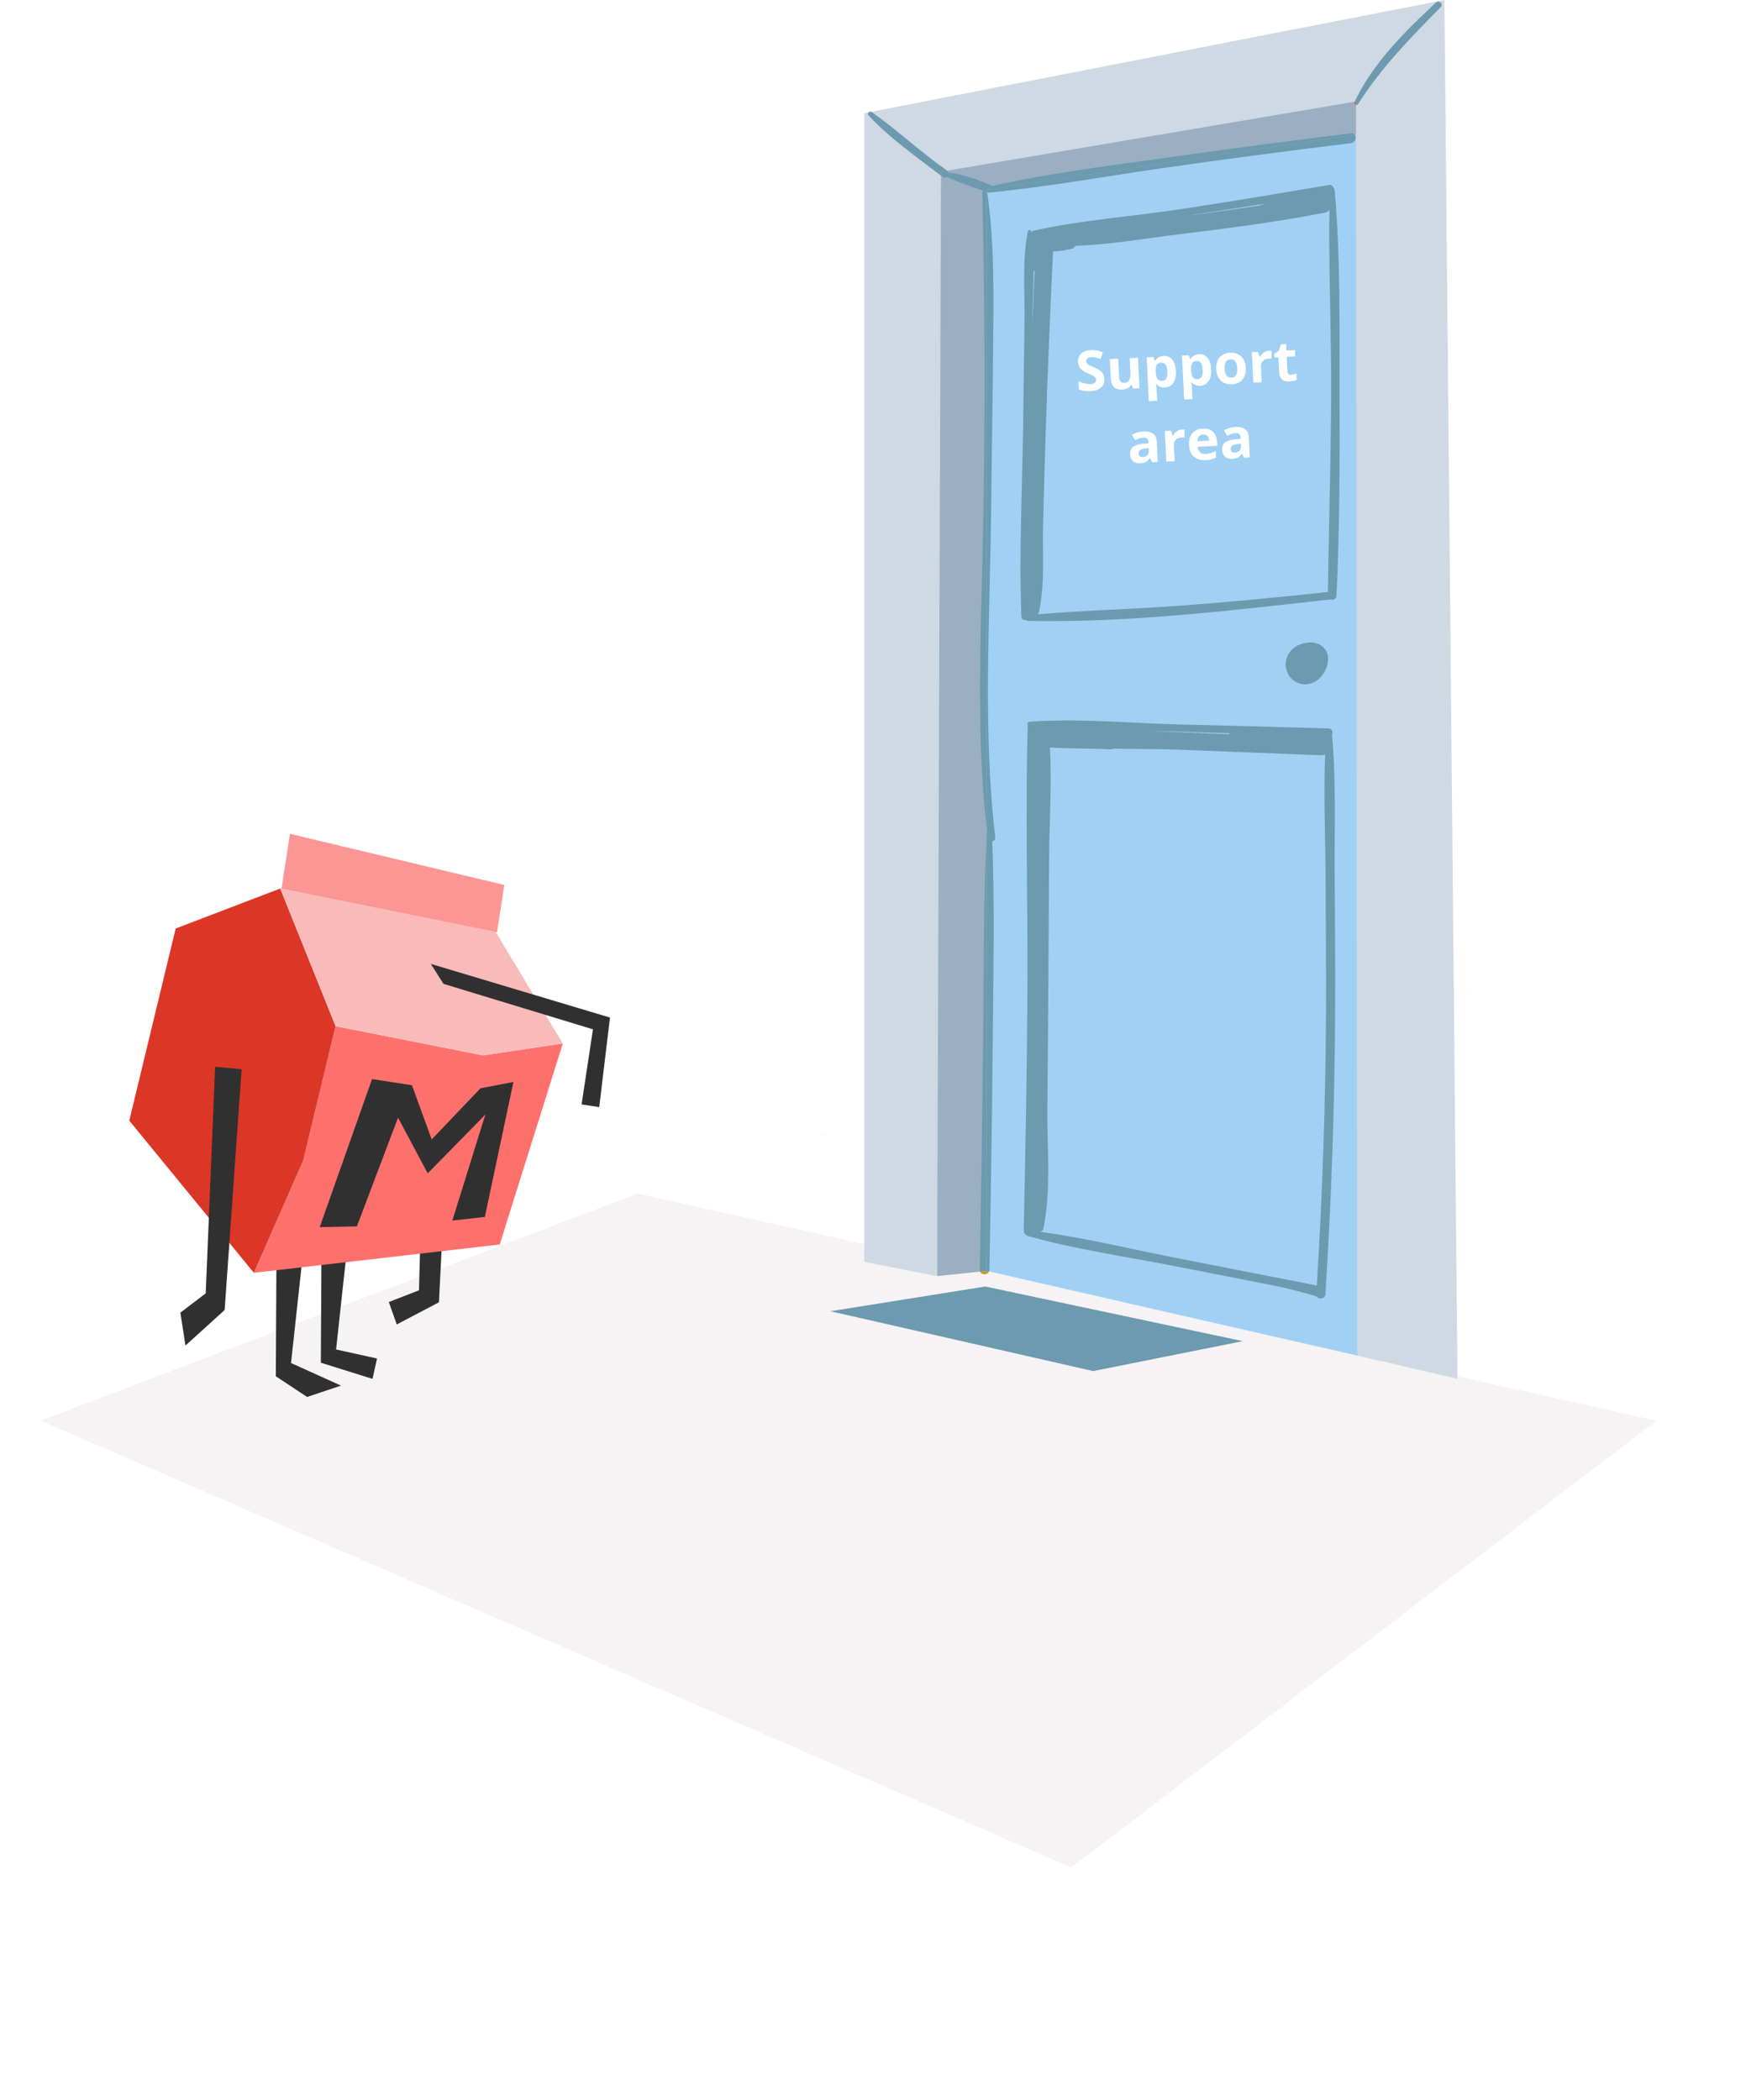 <svg width="375" height="451" viewBox="0 0 375 451" fill="none" xmlns="http://www.w3.org/2000/svg">
<g opacity="0.1" filter="url(#filter0_f)">
<path d="M8.757 305.131L230.102 401.109L355.78 305.131L136.935 256.36L8.757 305.131Z" fill="#948982"/>
</g>
<path d="M178.358 281.636L211.606 276.327L266.928 288.062L234.796 294.489L178.358 281.636" fill="#6C9AAE"/>
<path d="M176.739 243.818C176.602 243.786 176.465 243.755 176.328 243.724C176.337 243.723 176.346 243.723 176.355 243.723C176.488 243.723 176.621 243.753 176.739 243.818Z" fill="#3AA03C"/>
<path d="M315.216 212.604C315.332 212.527 315.448 212.447 315.563 212.368C315.47 212.474 315.352 212.559 315.216 212.604Z" fill="#30956B"/>
<path d="M207.135 36.042L298.779 22.352L296.531 292.308L211.885 272.974L207.135 36.042" fill="#A0D1F5"/>
<path d="M211.886 272.975V40.793L293.751 28.499V19.279L200.151 34.367L201.269 274.092L211.886 272.975" fill="#9BAFC2"/>
<path d="M201.269 274.092L185.623 271.019V24.308L310.235 -5.03157e-05L313.029 296.164L291.515 291.136L291.236 21.794L202.107 36.881L201.269 274.092" fill="#CFD9E3"/>
<path d="M225.454 133.411C223.911 133.411 222.367 133.397 220.828 133.367C220.614 133.362 220.462 133.277 220.364 133.155C220.29 133.175 220.213 133.185 220.137 133.185C219.758 133.185 219.385 132.938 219.365 132.432C218.835 118.43 219.589 104.268 219.768 90.257C219.857 83.367 219.908 76.474 220.038 69.584C220.161 63.142 219.469 55.957 220.772 49.647C220.806 49.486 220.956 49.404 221.104 49.404C221.251 49.404 221.396 49.484 221.426 49.647C221.448 49.769 221.459 49.896 221.479 50.019C221.498 49.818 221.612 49.632 221.849 49.579C232.223 47.249 243.145 46.511 253.666 44.918C264.274 43.311 274.849 41.518 285.43 39.738C285.486 39.728 285.54 39.724 285.593 39.724C286.041 39.724 286.358 40.05 286.463 40.414C286.561 40.499 286.632 40.623 286.646 40.787C287.942 55.186 287.662 69.92 287.713 84.371C287.765 98.889 287.738 113.449 287.044 127.954C287.016 128.547 286.552 128.842 286.096 128.842C285.956 128.842 285.816 128.814 285.689 128.758C265.852 130.971 245.487 133.411 225.454 133.411ZM285.526 45.059C285.31 45.361 284.97 45.596 284.471 45.693C274.136 47.679 263.654 49.074 253.208 50.328C246.08 51.183 238.394 52.568 230.933 52.797C230.865 53.066 230.675 53.303 230.291 53.397C229.072 53.698 227.555 53.988 226.173 54.014C225.556 66.777 225.025 79.543 224.606 92.314C224.382 99.178 224.186 106.043 224.02 112.909C223.874 118.941 224.451 125.509 223.149 131.417C223.101 131.635 222.99 131.805 222.857 131.955C233.061 131.072 243.343 130.849 253.557 130.087C264.123 129.298 274.671 128.305 285.201 127.143C285.41 112.884 285.842 98.633 285.894 84.371C285.943 71.289 285.344 58.143 285.526 45.059V45.059ZM222.01 58.124C221.989 61.989 221.717 65.907 221.707 69.584L221.705 69.73C221.866 65.908 222.047 62.088 222.223 58.267C222.146 58.229 222.076 58.182 222.01 58.124ZM271.954 43.712C266.109 44.647 260.254 45.539 254.4 46.404C259.843 45.724 265.266 44.934 270.684 44.109C270.755 44.066 270.823 44.021 270.918 43.994C271.26 43.894 271.61 43.807 271.954 43.712Z" fill="#6C9AAE"/>
<path d="M280.33 146.985C278.178 146.985 276.222 145.293 276.139 142.832C276.086 141.278 276.887 139.839 278.158 138.973C278.769 138.556 279.62 138.176 280.435 138.11C280.784 138.022 281.144 137.975 281.506 137.975C282.106 137.975 282.712 138.104 283.284 138.387C286.606 140.032 285.235 144.587 282.691 146.26C281.933 146.759 281.119 146.985 280.33 146.985" fill="#6C9AAE"/>
<path d="M283.631 278.902C283.296 278.902 282.969 278.754 282.81 278.456C280.113 277.644 277.383 276.962 274.638 276.332C267.063 274.845 259.487 273.357 251.91 271.87C241.54 269.835 230.832 268.352 220.667 265.446C220.515 265.401 220.407 265.305 220.337 265.186C220.061 265.023 219.865 264.731 219.874 264.31C220.256 246.244 220.619 228.181 220.674 210.11C220.729 192.062 220.204 173.948 220.732 155.909C220.735 155.829 220.752 155.762 220.778 155.702C220.591 155.454 220.688 155.047 221.103 155.016C223.791 154.819 226.503 154.742 229.227 154.742C237.226 154.742 245.327 155.401 253.24 155.597C263.952 155.861 274.665 156.143 285.376 156.466C286.098 156.487 286.322 157.244 286.07 157.729C287.015 167.792 286.578 178.175 286.657 188.274C286.733 197.99 286.798 207.705 286.752 217.42C286.656 237.618 285.95 257.805 284.667 277.962C284.628 278.588 284.12 278.902 283.631 278.902V278.902ZM225.496 160.557C225.932 168.532 225.362 176.737 225.321 184.677C225.275 193.524 225.223 202.372 225.163 211.219C225.102 220.343 225.035 229.467 224.95 238.591C224.872 246.796 225.774 255.758 224.106 263.812C224.027 264.197 223.763 264.447 223.443 264.588C232.877 265.84 242.27 268.151 251.586 269.98C261.997 272.023 272.408 274.067 282.818 276.11C284.029 256.57 284.7 237 284.792 217.42C284.84 207.425 284.731 197.432 284.692 187.437C284.659 179.034 284.246 170.449 284.617 162.007C284.379 162.138 284.099 162.219 283.764 162.219C283.737 162.219 283.71 162.219 283.682 162.218L253.107 161.018C248.542 160.839 243.791 160.902 239.051 160.809C238.904 160.901 238.721 160.957 238.498 160.957C238.474 160.957 238.45 160.957 238.426 160.955C234.126 160.722 229.791 160.813 225.496 160.557V160.557ZM246.824 157.018C249.193 157.112 251.564 157.206 253.933 157.299C257.287 157.432 260.641 157.565 263.994 157.697C264.009 157.629 264.034 157.562 264.065 157.497C260.457 157.384 256.848 157.271 253.24 157.153C251.114 157.083 248.972 157.046 246.824 157.018" fill="#6C9AAE"/>
<path d="M186.526 24.132C186.614 24.007 186.748 23.921 186.897 23.921C186.979 23.921 187.067 23.947 187.155 24.009L186.526 24.132" fill="#F4A42A"/>
<path d="M211.447 273.7C211.052 273.7 210.66 273.507 210.501 273.12L211.885 272.974L212.425 273.098C212.257 273.5 211.85 273.7 211.447 273.7Z" fill="#C99A2A"/>
<path d="M212.425 273.098L211.886 272.974V179.353C211.902 179.007 211.92 178.66 211.937 178.313C211.92 178.158 211.903 178.001 211.886 177.845V40.792L290.951 28.919C291.403 29.469 291.134 30.63 290.161 30.748C276.808 32.379 263.471 34.135 250.154 36.037C237.789 37.803 225.411 40.084 212.98 41.306L212.816 41.288C212.709 41.35 212.589 41.387 212.46 41.387C212.381 41.387 212.298 41.373 212.214 41.343L212.027 41.278C213.654 52.514 213.391 64.07 213.291 75.395C213.191 86.854 212.993 98.313 212.869 109.771C212.618 133.039 211.055 156.702 213.756 179.869C213.813 180.357 213.487 180.606 213.111 180.641C213.678 194.918 213.334 209.242 213.218 223.524C213.085 239.916 212.816 256.307 212.505 272.698C212.502 272.848 212.474 272.981 212.425 273.098" fill="#6C9AAE"/>
<path d="M210.501 273.12C210.451 272.999 210.425 272.858 210.428 272.698C210.742 256.307 210.961 239.916 211.165 223.524C211.348 208.807 211.175 194.056 211.886 179.353V272.974L210.501 273.12ZM211.886 177.845C209.457 155.599 210.84 132.909 211.216 110.593C211.606 87.475 211.532 64.488 210.981 41.382C210.977 41.206 211.066 41.076 211.187 40.986C208.549 40.07 205.825 39.154 203.304 37.987C203.18 38.09 203.032 38.153 202.873 38.153C202.734 38.153 202.587 38.104 202.442 37.992C202.33 37.905 202.217 37.819 202.104 37.731L202.107 36.881L203.408 36.66C203.515 36.769 203.582 36.894 203.616 37.025C206.77 37.427 209.971 38.568 212.867 39.795C212.963 39.835 213.032 39.894 213.094 39.957C225.885 37.073 239.085 35.491 252.057 33.655C264.742 31.86 277.444 30.194 290.161 28.642C290.212 28.636 290.26 28.633 290.307 28.633C290.594 28.633 290.808 28.745 290.951 28.919L211.886 40.793V177.845" fill="#6C9AAE"/>
<path d="M202.104 37.731C196.809 33.665 191.086 29.702 186.548 24.795C186.364 24.597 186.392 24.321 186.526 24.132L187.155 24.009C192.709 27.936 197.699 32.638 203.282 36.555C203.33 36.587 203.371 36.623 203.408 36.66L202.107 36.881L202.104 37.731" fill="#6C9AAE"/>
<path d="M291.236 22.576C290.978 22.526 290.763 22.241 290.912 21.922C290.925 21.895 290.937 21.868 290.95 21.842L291.236 21.794L291.236 22.576Z" fill="#E95F1A"/>
<path d="M291.315 22.582C291.289 22.582 291.262 22.58 291.236 22.575L291.236 21.793L290.95 21.841C294.881 13.526 301.766 6.736 308.415 0.544C308.566 0.403 308.734 0.343 308.895 0.343C309.449 0.343 309.929 1.046 309.426 1.555C302.903 8.143 296.671 14.485 291.676 22.368C291.58 22.52 291.446 22.582 291.315 22.582Z" fill="#6C9AAE"/>
<path d="M237.2 81.365C237.237 82.137 236.988 82.759 236.451 83.231C235.919 83.703 235.157 83.963 234.166 84.011C233.253 84.055 232.437 83.922 231.718 83.613L231.636 81.927C232.226 82.157 232.723 82.315 233.126 82.401C233.533 82.487 233.902 82.522 234.234 82.506C234.632 82.486 234.932 82.395 235.136 82.233C235.343 82.07 235.439 81.839 235.425 81.539C235.417 81.371 235.362 81.225 235.263 81.101C235.163 80.972 235.018 80.852 234.829 80.74C234.643 80.628 234.265 80.453 233.694 80.215C233.16 79.994 232.756 79.777 232.484 79.563C232.211 79.35 231.99 79.097 231.819 78.804C231.649 78.511 231.554 78.163 231.534 77.762C231.497 77.005 231.724 76.397 232.214 75.939C232.708 75.481 233.408 75.23 234.313 75.186C234.758 75.165 235.184 75.197 235.591 75.283C236.002 75.369 236.432 75.496 236.882 75.666L236.365 77.105C235.9 76.94 235.515 76.828 235.211 76.768C234.911 76.708 234.616 76.685 234.328 76.699C233.984 76.716 233.725 76.809 233.549 76.978C233.374 77.146 233.292 77.36 233.305 77.617C233.312 77.777 233.356 77.916 233.436 78.033C233.516 78.147 233.639 78.256 233.804 78.361C233.973 78.463 234.367 78.643 234.986 78.902C235.804 79.246 236.371 79.604 236.686 79.976C237.001 80.344 237.172 80.807 237.2 81.365Z" fill="white"/>
<path d="M243.36 83.448L243.08 82.622L242.986 82.627C242.81 82.941 242.55 83.19 242.207 83.374C241.864 83.555 241.468 83.657 241.019 83.678C240.251 83.716 239.661 83.539 239.251 83.148C238.841 82.754 238.617 82.17 238.58 81.397L238.373 77.131L240.158 77.044L240.343 80.866C240.366 81.338 240.467 81.689 240.646 81.919C240.826 82.145 241.099 82.249 241.465 82.231C241.965 82.207 242.318 82.024 242.524 81.681C242.73 81.335 242.814 80.776 242.777 80.003L242.628 76.925L244.413 76.838L244.73 83.381L243.36 83.448Z" fill="white"/>
<path d="M250.202 83.233C249.433 83.27 248.817 83.021 248.353 82.484L248.259 82.489C248.348 83.032 248.395 83.346 248.399 83.432L248.527 86.083L246.742 86.17L246.285 76.747L247.737 76.677L248.03 77.513L248.112 77.509C248.498 76.841 249.1 76.488 249.92 76.448C250.692 76.41 251.312 76.68 251.777 77.255C252.243 77.831 252.502 78.65 252.554 79.711C252.587 80.409 252.513 81.021 252.332 81.546C252.154 82.071 251.882 82.477 251.517 82.765C251.151 83.052 250.713 83.209 250.202 83.233ZM249.415 77.904C248.975 77.925 248.659 78.077 248.47 78.36C248.28 78.639 248.196 79.091 248.219 79.716L248.228 79.909C248.262 80.611 248.39 81.109 248.611 81.404C248.837 81.698 249.176 81.834 249.628 81.812C250.428 81.773 250.796 81.095 250.732 79.776C250.701 79.132 250.578 78.655 250.364 78.345C250.153 78.03 249.837 77.883 249.415 77.904Z" fill="white"/>
<path d="M257.787 82.866C257.018 82.903 256.402 82.653 255.938 82.116L255.844 82.121C255.933 82.664 255.979 82.979 255.984 83.064L256.112 85.716L254.327 85.802L253.87 76.38L255.322 76.309L255.615 77.146L255.696 77.142C256.083 76.474 256.685 76.12 257.505 76.08C258.277 76.043 258.896 76.312 259.362 76.888C259.828 77.464 260.087 78.282 260.138 79.343C260.172 80.042 260.098 80.653 259.916 81.178C259.738 81.703 259.467 82.11 259.101 82.397C258.736 82.685 258.298 82.841 257.787 82.866ZM257 77.536C256.559 77.558 256.244 77.71 256.054 77.993C255.865 78.272 255.781 78.724 255.803 79.348L255.813 79.541C255.847 80.244 255.975 80.742 256.196 81.036C256.422 81.33 256.761 81.466 257.213 81.445C258.013 81.406 258.381 80.727 258.317 79.408C258.286 78.764 258.163 78.287 257.949 77.977C257.738 77.663 257.422 77.516 257 77.536Z" fill="white"/>
<path d="M263.035 79.203C263.067 79.851 263.196 80.335 263.423 80.657C263.653 80.978 264.009 81.127 264.488 81.103C264.964 81.081 265.298 80.9 265.489 80.562C265.683 80.22 265.765 79.724 265.733 79.072C265.702 78.424 265.573 77.944 265.347 77.63C265.12 77.317 264.767 77.171 264.287 77.195C263.811 77.218 263.476 77.396 263.281 77.73C263.086 78.061 263.004 78.551 263.035 79.203ZM267.559 78.984C267.611 80.049 267.37 80.895 266.838 81.523C266.305 82.152 265.537 82.49 264.535 82.538C263.906 82.569 263.346 82.459 262.853 82.209C262.359 81.956 261.971 81.578 261.689 81.075C261.406 80.572 261.248 79.978 261.215 79.291C261.163 78.222 261.402 77.377 261.931 76.757C262.46 76.137 263.23 75.803 264.241 75.754C264.869 75.723 265.43 75.833 265.923 76.083C266.416 76.333 266.804 76.707 267.086 77.206C267.368 77.704 267.526 78.297 267.559 78.984Z" fill="white"/>
<path d="M272.522 75.352C272.764 75.341 272.966 75.348 273.127 75.376L273.074 77.056C272.928 77.024 272.751 77.013 272.544 77.023C271.975 77.051 271.537 77.219 271.231 77.527C270.93 77.835 270.791 78.252 270.817 78.779L270.978 82.109L269.193 82.195L268.876 75.652L270.228 75.587L270.545 76.674L270.633 76.67C270.818 76.293 271.076 75.986 271.409 75.746C271.745 75.503 272.116 75.372 272.522 75.352Z" fill="white"/>
<path d="M277.329 80.493C277.642 80.478 278.013 80.391 278.443 80.234L278.508 81.562C278.072 81.783 277.531 81.909 276.883 81.94C276.169 81.975 275.64 81.82 275.295 81.477C274.953 81.13 274.765 80.596 274.73 79.874L274.577 76.719L273.723 76.761L273.686 76.006L274.64 75.361L275.088 73.955L276.23 73.9L276.297 75.293L278.129 75.204L278.194 76.544L276.362 76.633L276.515 79.787C276.527 80.041 276.607 80.225 276.753 80.339C276.903 80.453 277.095 80.504 277.329 80.493Z" fill="white"/>
<path d="M247.407 99.27L247.018 98.397L246.971 98.4C246.689 98.793 246.392 99.071 246.079 99.235C245.77 99.394 245.36 99.487 244.849 99.512C244.221 99.542 243.716 99.386 243.336 99.045C242.96 98.704 242.756 98.201 242.723 97.538C242.69 96.843 242.907 96.321 243.375 95.969C243.846 95.614 244.571 95.395 245.549 95.313L246.682 95.222L246.668 94.936C246.636 94.272 246.281 93.957 245.602 93.99C245.079 94.015 244.472 94.203 243.781 94.553L243.132 93.377C243.866 92.946 244.691 92.709 245.608 92.664C246.486 92.621 247.168 92.78 247.655 93.14C248.142 93.499 248.404 94.069 248.442 94.85L248.653 99.21L247.407 99.27ZM246.733 96.264L246.043 96.321C245.525 96.362 245.144 96.474 244.898 96.658C244.653 96.842 244.539 97.11 244.556 97.461C244.58 97.964 244.881 98.202 245.459 98.174C245.872 98.154 246.196 98.019 246.43 97.769C246.669 97.519 246.778 97.197 246.759 96.803L246.733 96.264Z" fill="white"/>
<path d="M253.826 92.277C254.067 92.266 254.269 92.273 254.431 92.301L254.377 93.981C254.231 93.949 254.055 93.938 253.848 93.948C253.278 93.976 252.841 94.144 252.535 94.452C252.233 94.76 252.095 95.177 252.12 95.704L252.282 99.034L250.497 99.121L250.18 92.577L251.531 92.512L251.848 93.599L251.936 93.595C252.121 93.219 252.38 92.911 252.712 92.672C253.049 92.428 253.42 92.297 253.826 92.277Z" fill="white"/>
<path d="M258.388 93.329C258.009 93.348 257.719 93.483 257.516 93.735C257.313 93.984 257.206 94.329 257.196 94.771L259.701 94.65C259.672 94.21 259.54 93.876 259.307 93.648C259.072 93.417 258.766 93.311 258.388 93.329ZM258.907 98.83C257.853 98.881 257.016 98.63 256.395 98.078C255.773 97.525 255.437 96.716 255.385 95.651C255.332 94.555 255.564 93.695 256.081 93.072C256.602 92.444 257.347 92.107 258.314 92.06C259.239 92.015 259.972 92.243 260.512 92.745C261.053 93.247 261.346 93.962 261.391 94.891L261.433 95.757L257.213 95.962C257.257 96.468 257.426 96.856 257.721 97.128C258.016 97.399 258.417 97.522 258.924 97.498C259.318 97.478 259.689 97.419 260.036 97.32C260.383 97.222 260.744 97.073 261.117 96.875L261.184 98.256C260.88 98.427 260.552 98.559 260.2 98.65C259.849 98.745 259.418 98.805 258.907 98.83Z" fill="white"/>
<path d="M267.176 98.312L266.788 97.439L266.741 97.441C266.459 97.834 266.162 98.113 265.849 98.277C265.54 98.436 265.13 98.528 264.619 98.553C263.99 98.584 263.486 98.428 263.106 98.087C262.73 97.745 262.525 97.243 262.493 96.58C262.46 95.885 262.677 95.362 263.145 95.011C263.616 94.656 264.341 94.437 265.318 94.354L266.452 94.264L266.438 93.977C266.406 93.314 266.051 92.999 265.372 93.032C264.849 93.057 264.242 93.245 263.551 93.595L262.902 92.418C263.636 91.988 264.461 91.75 265.378 91.706C266.256 91.663 266.938 91.822 267.425 92.181C267.911 92.541 268.174 93.111 268.212 93.891L268.423 98.251L267.176 98.312ZM266.503 95.306L265.813 95.363C265.295 95.403 264.913 95.516 264.668 95.7C264.423 95.884 264.309 96.151 264.326 96.502C264.35 97.006 264.651 97.243 265.228 97.216C265.642 97.195 265.966 97.061 266.2 96.811C266.438 96.561 266.548 96.238 266.529 95.844L266.503 95.306Z" fill="white"/>
<path d="M95.328 258.895L94.273 279.715L85.215 284.471L83.511 279.659L89.992 277.137L90.523 256.388L95.328 258.895Z" fill="#303030"/>
<path d="M75.072 263.274L72.181 289.848L80.974 291.79L80.003 296.162L68.912 292.691L69.066 263.763L75.072 263.274Z" fill="#303030"/>
<path d="M65.4 266.186L62.508 292.76L73.243 297.614L65.958 300.045L59.24 295.603L59.393 266.675L65.4 266.186Z" fill="#303030"/>
<path d="M120.88 224.122L107.331 267.297L54.525 273.38L65.127 249.23L72.069 220.4L103.749 226.685L120.88 224.122Z" fill="#FE706C"/>
<path d="M72.07 220.4L60.184 190.844L37.73 199.434L27.764 240.696L54.527 273.381L65.128 249.23L72.07 220.4Z" fill="#DC3627"/>
<path d="M120.882 224.123L106.481 200.217L60.184 190.844L72.071 220.4L103.75 226.686L120.882 224.123Z" fill="#F8BBB9"/>
<path d="M106.745 200.258L108.324 190.075L62.278 179.096L60.455 190.885L106.745 200.258Z" fill="#FB9695"/>
<path d="M128.702 237.79L124.91 237.217L127.354 221.084L95.256 211.32L92.525 207.032L131.007 218.556L128.702 237.79Z" fill="#303030"/>
<path d="M104.134 261.382L110.273 232.392L103.198 233.746L92.715 244.739L88.483 233.097L79.906 231.77L68.669 263.568L76.652 263.401L85.487 240.06L91.863 252.017L104.246 239.39L97.15 262.158L104.134 261.382Z" fill="#303030"/>
<path d="M51.893 229.661L48.247 281.371L39.831 289.004L38.742 281.936L44.182 277.795L46.208 229.13L51.893 229.661Z" fill="#303030"/>
<defs>
<filter id="filter0_f" x="0.76" y="204.352" width="374.116" height="246.648" filterUnits="userSpaceOnUse" color-interpolation-filters="sRGB">
<feFlood flood-opacity="0" result="BackgroundImageFix"/>
<feBlend mode="normal" in="SourceGraphic" in2="BackgroundImageFix" result="shape"/>
<feGaussianBlur stdDeviation="2" result="effect1_foregroundBlur"/>
</filter>
</defs>
</svg>